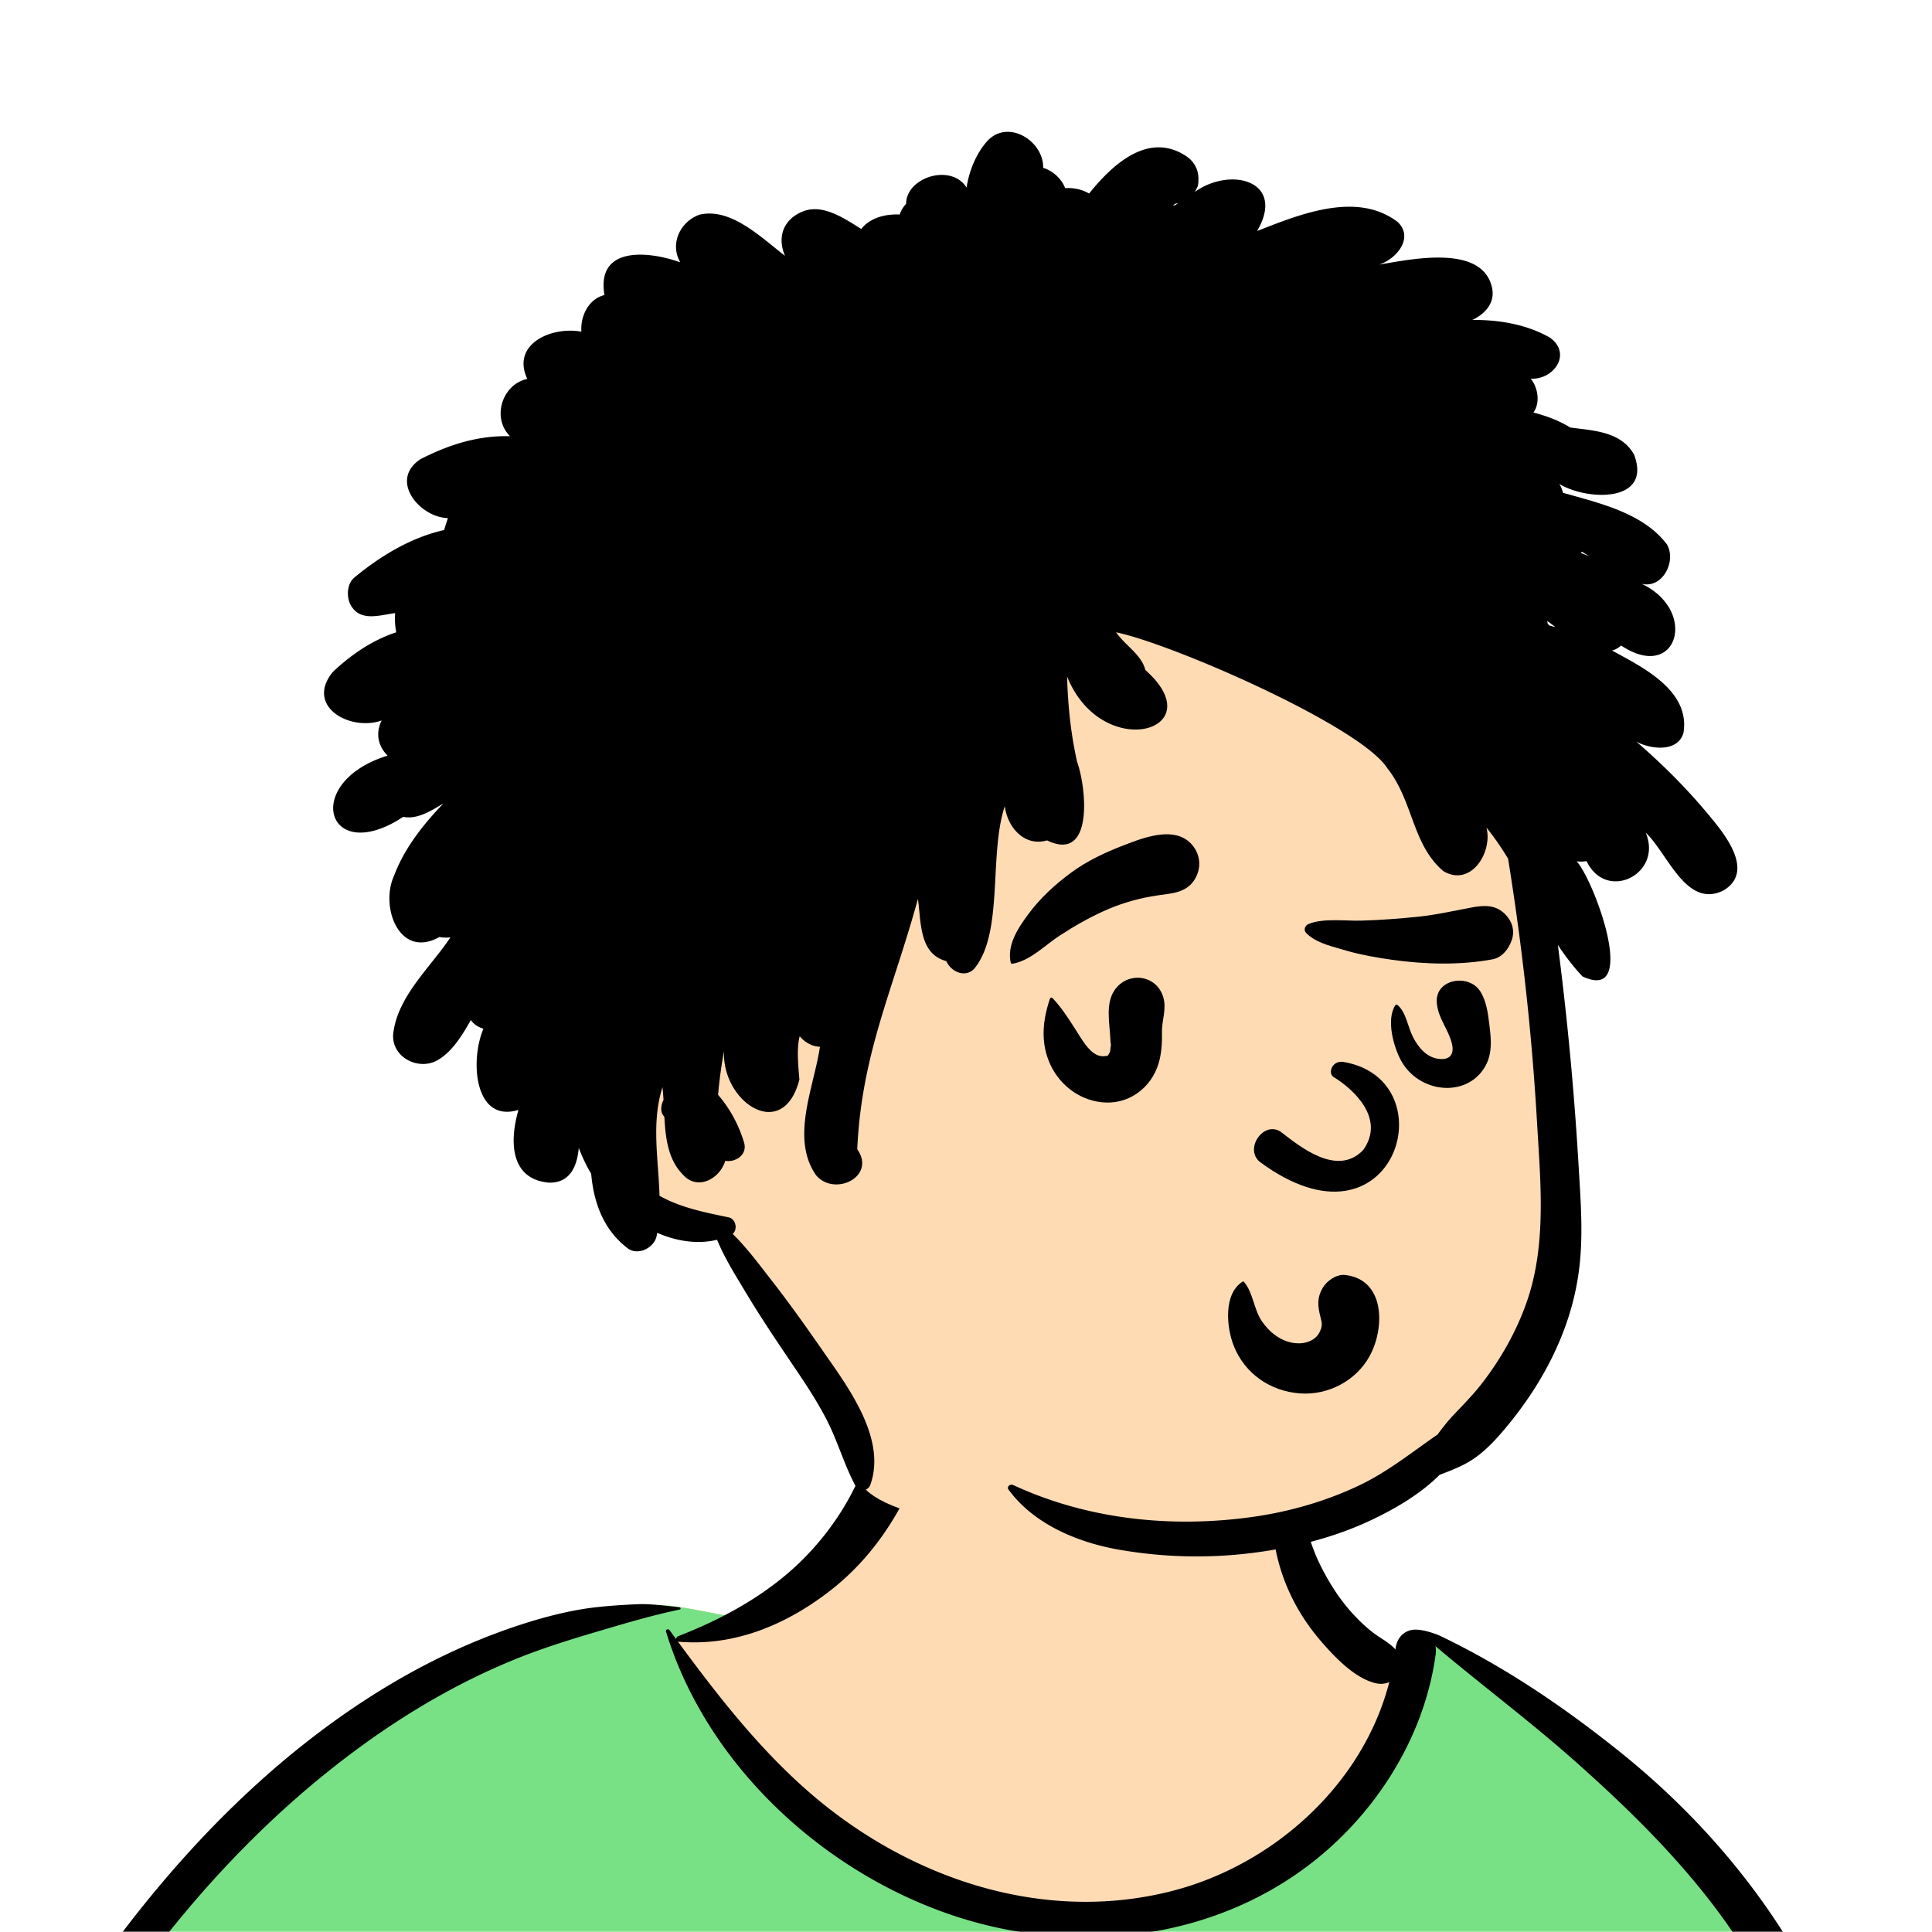 <svg xmlns:dc="http://purl.org/dc/elements/1.1/" xmlns:cc="http://creativecommons.org/ns#" xmlns:rdf="http://www.w3.org/1999/02/22-rdf-syntax-ns#" xmlns:svg="http://www.w3.org/2000/svg" xmlns="http://www.w3.org/2000/svg" viewBox="0 0 704 704" fill="none"><mask id="avatarsRadiusMask"><rect width="704" height="704" rx="0" ry="0" x="0" y="0" fill="#fff"/></mask><g mask="url(#avatarsRadiusMask)"><g fill-rule="evenodd" clip-rule="evenodd"><path d="M705.281 1074.02a2351.117 2351.117 0 0 1-11.084-68.46c-1.594-10.86-3.149-21.73-4.547-32.618-.979-7.628-2.47-16.351 2.72-22 7.303-7.952 13.937-14.758 14.831-26.149.841-10.717-2.783-22.4-5.049-32.803-4.752-21.816-10.668-43.362-17.205-64.704-6.641-21.683-13.923-43.162-21.31-64.6-6.906-20.044-13.545-40.269-22.54-59.5-17.071-36.495-45.951-63.522-81.643-81.568-8.877-4.488-26.983-20.51-36.257-24.097-8.526-3.298-8.495 6.333-16.886 2.705-6.708-2.9-12.954-6.767-16.71-13.244-4.078-7.033-14.305-16.869-15.862-25.055-3.299-17.351.275-32.12-12.109-45.179-10.994-11.597-25.771-19.542-41.061-23.807-33.636-9.381-78.494-2.822-98.788 28.433-9.693 14.926-13.08 32.968-26.159 45.149-11.421 10.636-8.865 17.908-23.657 23.39-.838.311-23.546-4.56-24.384-4.248-16.182-3.463-31.648 6.23-46.494 11.856-22.133 8.384-43.205 19.298-63.002 32.269-39.92 26.155-74.11 60.118-102.296 98.551-28.42 38.75-50.471 82.182-66.172 127.576a492.842 492.842 0 0 0-10.26 33.455c-1.69 6.307-3.497 12.849-1.438 19.305 1.684 5.283 5.43 9.216 9.829 12.385 5.963 4.297 17.924 7.09 17.69 15.732-.177 6.57-2.406 13.485-3.494 19.978-1.295 7.732-2.36 15.51-3.423 23.276-4.84 35.352-8.607 70.902-10.273 106.552-1.64 35.1-3.001 70.92-.566 106.01.16 2.31.85 4.44 1.964 6.23-1.04.4-1.12 2.34.174 2.61.906.19 1.81.39 2.716.58 1.882 1.42 4.229 2.29 6.93 2.38 1.83.06 3.66.14 5.49.23 19.3 4.04 38.599 7.85 58.152 10.74 23.768 3.5 47.606 6.36 71.518 8.69 49.135 4.78 97.883 3.19 147.083.62 49.124-2.58 98.219-3.18 147.394-1.9 49.218 1.28 98.418 3.42 147.647 4.3 54.999.98 109.914-.52 164.754-4.9 7.519-.59 12.171-6.58 10.688-14.04-8.885-44.75-18.954-89.19-26.911-134.13Z" fill="rgba(255, 219, 180, 1)"/><path d="m201.087 597.521 1.074-.414c14.518-5.671 29.628-14.822 45.421-11.442.558-.208 10.834 1.887 17.872 3.215l-6.68 6.973-11.79 2.268c40.673 67.128 88.778 100.692 144.314 100.692 55.537 0 97.678-33.564 126.425-100.692l3.923-1.085c.484.112 1 .271 1.552.485 9.274 3.587 27.379 19.608 36.256 24.096 35.692 18.047 64.572 45.073 81.643 81.569 8.695 18.59 15.189 38.108 21.85 57.494l.69 2.005c7.387 21.438 14.669 42.918 21.31 64.601 6.253 20.414 11.938 41.015 16.579 61.86l.626 2.844c2.266 10.403 5.89 22.085 5.049 32.803-.318 4.058-1.365 7.534-2.912 10.687l-80.446 28.947 38.326 261.393c-35.107 1.51-70.246 1.9-105.419 1.27-49.229-.88-98.429-3.02-147.647-4.3-47.685-1.24-95.294-.71-142.928 1.67l-12.097.62c-46.613 2.33-92.858 3.52-139.452-1.01l-3.175-.31v-38.24l16.367-212.911-82.945-15.613-81.422-39.546c-2.46-2.459-4.434-5.329-5.532-8.773-1.907-5.98-.498-12.033 1.064-17.905l.375-1.4a492.842 492.842 0 0 1 10.26-33.455c15.7-45.394 37.751-88.827 66.171-127.576 28.187-38.433 62.377-72.396 102.296-98.552 19.797-12.97 40.869-23.884 63.002-32.268Z" fill="rgba(120, 225, 133, 1)"/><path d="M232.235 584.564c5.086-.221 10.272.602 15.346 1.101.442.043.61.725.112.829-9.08 1.897-18.062 4.492-26.98 7.128l-3.819 1.13c-10.057 2.975-19.819 6.044-29.555 10.012-19.404 7.908-37.833 18.582-54.794 30.845C67.233 682.83 19.963 754.324-9.867 828.345a525.982 525.982 0 0 0-20.525 61.653 554.65 554.65 0 0 0-3.83 15.347c-.354 1.505-1.897 5.359-1.05 6.899.747 1.361 3.655 2.202 5.006 2.91l4.561 2.365c8.897 4.585 23.717 12.123 25.203 12.857l2.318 1.141c37.91 18.585 78.418 34.345 121.079 35.436l.334-3.643c1.902-20.141 4.398-40.389 9.846-59.911.293-1.049 1.628-.695 1.75.237 3.035 23.111 2.065 46.402 1.006 69.62-1.875 41.124-4.365 82.224-6.578 123.324-1.108 20.57-2.54 41.11-3.833 61.67-1.295 20.59-1.714 41.68-4.671 62.1-.659 4.55-5.991 7.03-10.029 6.55-4.468-.53-7.905-4.47-7.926-8.98-.054-11.9 1.441-23.94 2.272-35.8.789-11.28 1.636-22.55 2.504-33.82 3.172-41.13 6.821-82.21 10.196-123.33 1.196-14.58 2.488-29.147 3.818-43.715-45.193-1.457-87.414-18.196-127.692-37.754-.583 13.237-1.99 26.45-3.354 39.632-3.805 36.787-7.16 73.557-9.67 110.457-1.269 18.64-2.192 37.3-2.996 55.96a1708.912 1708.912 0 0 0-1.187 36.7l-.137 7.01c-.113 4.44-.564 8.55-4.3 11.78-3.796 3.29-8.922 3.46-12.678 0-5.028-4.63-4.139-10.93-3.99-17.15a1718.048 1718.048 0 0 1 1.775-47.18c1.886-36.64 5.655-73.13 10.58-109.47l1.922-14.03c3.59-26.08 7.532-52.754 15.558-77.877a1428.758 1428.758 0 0 1-9.345-4.691c-5.506-2.788-11.199-5.404-16.55-8.481-4.247-2.441-7.909-5.789-9.09-10.73-1.319-5.505.697-11.526 2.036-16.896l.116-.472a502.049 502.049 0 0 1 4.22-16.153c6.05-21.739 13.53-43.054 22.285-63.849 17.53-41.632 40.157-81.183 67.796-116.944 24.88-32.19 54.269-61.382 88.715-83.276 16.84-10.704 34.786-19.493 53.765-25.707 8.871-2.904 18.523-5.43 27.811-6.47 5.01-.56 10.027-.881 15.061-1.1Zm90.114-65.97c6.044-6.49 18.052.226 15.15 8.82-6.826 20.219-17.696 38.662-34.66 51.948-15.946 12.49-34.961 20.601-55.439 18.87a1.217 1.217 0 0 1-.416-.111l1.765 2.394c13.854 18.741 28.47 37.223 46.087 52.541 35.893 31.211 84.763 48.045 131.953 36.07 37.128-9.421 69.838-38.78 79.458-76.196-1.379.618-3.018.829-4.817.438-7.697-1.671-15.317-9.766-20.281-15.57-5.37-6.279-9.564-13.059-12.638-20.723-5.626-14.026-7.43-32.085.252-45.672.948-1.675 3.134-.736 3.32.899l.292 2.552c1.481 12.734 3.326 25.051 9.33 36.659 2.938 5.68 6.46 11.224 10.747 15.981 2.294 2.545 4.781 4.977 7.466 7.111 2.616 2.079 5.783 3.583 8.128 5.968l.43.458.012-.082c.593-5.041 4.128-7.262 7.587-7.123 3.347.135 7.279 1.608 8.802 2.314l.144.068c23.352 11.21 44.859 25.821 65.099 42.031 41.856 33.524 73.217 77.349 88.412 128.957 7.458 25.329 11.737 51.428 16.254 77.405l2.782 15.917c4.216 23.981 8.926 48.435 18.444 70.743 2.462 5.771.564 11.183-5.473 13.452-7.538 2.834-15.104 5.578-22.682 8.288 3.721 15.963 5.99 32.479 8.778 48.519 5.926 34.1 13.187 67.98 19.413 102.04 3.183 17.41 6.055 34.88 9.235 52.29 1.531 8.39 3.129 16.76 4.683 25.14.837 4.52 1.596 9.06 2.395 13.58l.139.76c.458 2.38 1.033 4.85.376 7.24-.749 2.73-2.876 4.65-4.775 6.61-1.563 1.61-3.822 1.62-5.737.74l-.63-.29c-3.42-1.6-6.1-3.2-7.313-7.06-.768-2.44-1.045-5.19-1.547-7.71-.963-4.82-1.876-9.66-2.738-14.5a3535.65 3535.65 0 0 1-5.052-29.1l-1.536-9.09c-5.27-31.33-10.275-62.85-12.805-94.51-1.123-14.05-2.312-28.08-3.513-42.12l-.901-10.524c-1.14-13.325-2.533-26.987-2.73-40.492l-4.532 1.609-22.11 7.816c-5.482 1.937-12.462 5.907-18.362 5.185-2.888-.354-5.09-1.263-6.79-2.915 2.036 28.733 4.792 57.421 8.465 85.951 3.342 25.97 7.047 51.9 11.423 77.71 2.167 12.78 4.394 25.55 6.813 38.29 1.209 6.37 2.457 12.73 3.743 19.08.641 3.17 1.404 6.35 1.904 9.54.572 3.66-.436 5.91-2.481 8.93-1.679 2.47-5.038 3.74-7.761 2.03-3.606-2.26-5.487-4.22-6.548-8.34-.964-3.75-1.55-7.65-2.296-11.44-1.377-7-2.708-14.01-3.993-21.02-2.687-14.68-5.164-29.38-7.376-44.14-7.795-51.97-12.741-104.37-15.239-156.859-1.233-25.897-1.614-51.817-1.395-77.741.112-13.288.546-26.614 1.486-39.869.952-13.417 2.932-26.566 4.7-39.854.062-.468.722-.495.75 0 .837 14.898 2.149 29.779 2.792 44.716.614 14.253.883 28.528 1.371 42.786.641 18.742 1.53 37.495 2.707 56.235 2.131-2.331 5.343-3.675 8.557-3.15 4.656-.977 9.668-3.42 14.107-4.903l16.734-5.59c8.797-2.938 17.594-5.856 26.422-8.686-7.893-26.553-13.3-53.502-17.917-80.844l-2.059-12.297c-4.075-24.204-8.47-48.419-15.852-71.858-7.761-24.642-19.375-47.552-34.782-68.299-15.187-20.447-33.664-38.451-52.688-55.291-16.287-14.416-33.71-27.432-50.322-41.452.174.929.211 1.952.058 3.076-3.532 25.85-17.017 49.923-35.81 67.828-37.755 35.971-93.642 43.434-141.964 26.566-46.743-16.316-88.07-54.958-102.671-102.775-.25-.818.846-1.143 1.286-.542.81 1.11 1.624 2.22 2.439 3.33-.055-.441.174-.921.718-1.131 17.036-6.578 33.765-15.907 46.535-29.104 6.224-6.433 11.656-13.721 15.944-21.581 2.054-3.765 3.899-7.664 5.371-11.693l.374-1.042c1.784-5.047 3.275-10.193 6.999-14.192Z" fill="#000"/></g><g transform="matrix(.998 0 0 1 156 62)"><g fill-rule="evenodd" clip-rule="evenodd"><path d="M242.042 75.26c56.78 0 115.51 44.012 136.324 72.097 24.066 32.475 43.051 188.372 34.145 241.271-8.906 52.899-53.145 110.556-129.944 110.556-76.798 0-123.536-9.46-125.41-23.2-1.874-13.739-50.654-90.219-50.654-90.219s-49.89-14.032-50.085-47.551c-.194-33.519 26.735-45.714 26.735-45.714s-9.602-132.279 14.58-166.718c24.182-34.44 87.528-50.522 144.309-50.522Z" fill="rgba(255, 219, 180, 1)"/><path d="M203.758-10.155c7.636-8.987 21.105-.492 20.8 9.328 3.049.825 6.645 3.673 8.032 7.384 3.001-.194 6.027.402 8.752 1.96l.575-.707c9.445-11.531 21.944-21.426 34.841-12.934 3.511 2.31 5.082 6.13 4.308 10.27l-.059.293.285-1.278c.291-1.215-.143 1.215-.306 1.73l-.02.058c-.341.865-.681 1.301-.989 1.956 13.204-9.381 33.31-3.89 22.716 14.27l4.308-1.68c14.906-5.76 33.44-11.947 47.029-1.59 6.073 5.843-.669 13.634-6.858 15.523l1.064-.178c11.877-2.017 36.655-7.002 40.194 8.46 1.274 5.562-2.439 9.628-7.123 11.866 9.911-.036 19.686 1.598 28.262 6.434 8.157 5.798 1.564 15.391-6.967 14.973 2.645 3.27 3.523 8.805.969 12.338 4.848 1.273 9.321 2.91 13.443 5.461l1.133.146c8.241 1.028 17.642 1.64 22.175 9.733 6.672 17.56-17.085 16.861-27.282 10.693a10.31 10.31 0 0 1 1.305 3.204l3.305.927c12.466 3.468 26.574 7.298 34.6 17.79 3.679 6.037-1.441 16.298-9.133 14.464 20.844 9.926 12.855 36.076-7.529 22.473-.954.882-2.114 1.538-3.328 1.827l4.301 2.332c10.925 5.981 24.064 14.17 21.783 27.749-2.17 7.187-12.139 5.873-17.206 3.123 8.853 7.613 17.207 15.855 24.795 24.767l2.1 2.498c5.902 7.073 16.168 20.094 5.047 26.898-13.71 6.978-20.544-13.628-28.518-20.983 6.376 15.002-14.352 25.465-21.587 10.354a11.864 11.864 0 0 1-3.635.074c6.238 6.612 23.108 51.852 2.124 41.932-3.342-3.536-6.275-7.4-8.97-11.456a1151.09 1151.09 0 0 1 7.426 78.024l.567 9.447c.579 9.799 1.018 19.64-.083 29.407-1.271 11.37-4.54 22.04-9.49 32.34-4.561 9.5-10.441 18.3-17.17 26.39-3.6 4.33-7.42 8.54-12.12 11.709-3.741 2.521-8.111 4.181-12.321 5.781-6.849 6.84-15.639 12.01-24.229 16.14-14.16 6.79-29.51 10.54-45.04 12.42-15.88 1.909-31.92 1.45-47.67-1.28-15.05-2.6-31.181-9.25-40.45-21.92-.8-1.09.689-2.12 1.669-1.67 26.901 12.45 57.13 15.7 86.451 11.77 13.679-1.83 27.139-5.61 39.63-11.48 10.54-4.95 19.429-12.15 28.889-18.67 1.841-2.45 3.7-4.86 5.821-7.1l3.309-3.47c2.473-2.606 4.902-5.248 7.11-8.1 6.821-8.79 12.47-18.76 16.201-29.25 7.256-20.419 5.294-42.585 4.011-63.865l-.111-1.875a934.505 934.505 0 0 0-6.45-68.04 988.002 988.002 0 0 0-4.127-28.163c-2.42-3.937-5.004-7.746-7.897-11.314 2.354 9.148-5.797 21.864-15.792 15.827-11.445-9.784-10.892-25.576-20.484-37.557-9.943-15.359-78.551-45.231-98.949-49.426 3.286 4.781 9.289 8.111 10.689 13.753 25.085 22.164-15.806 33.962-28.575 2.376.283 10.516 1.349 20.941 3.688 31.205 3.407 9.426 6.082 36.743-11.003 28.5-8.179 2.362-14.415-4.604-15.441-12.464-5.908 17.761-.321 46.137-11.154 59.227-3.322 3.443-8.455 1.15-10.182-2.781-10.018-2.624-9.164-14.303-10.379-22.663-9.137 33.321-20.573 56.45-22.148 91.21 7.07 10.065-8.438 17.467-15.094 9.401-9.342-13.497-.728-31.948 1.47-46.722-2.628-.136-5.228-1.302-7.398-3.851-1.183 4.637-.504 10.746-.105 15.775-5.924 23.16-28.445 8.325-27.513-10.461a170.523 170.523 0 0 0-2.177 16.047c4.35 5.004 7.574 10.994 9.48 17.351 1.372 4.594-3.298 7.348-6.862 6.681-1.897 6.471-10.122 11.14-15.532 4.955-5.347-5.408-6.276-13.223-6.703-21.004-.744-.791-1.198-1.827-1.123-3.082.069-1.179.358-2.179.818-3.021a81.347 81.347 0 0 0-.378-4.66c-4.14 12.876-1.446 26.368-1.084 39.555 7.31 4.117 15.657 5.876 24.04 7.614l1.215.252c2.589.54 3.41 4.4 1.46 6.02 5.19 5.08 9.67 11.14 14.04 16.73 5.803 7.416 11.352 15.126 16.751 22.853l3.168 4.539c9.255 13.182 22.051 31.04 16.321 47.278-.78 2.23-4.04 3.03-5.311.69-4.17-7.7-6.5-16.18-10.46-23.97-3.889-7.64-8.729-14.72-13.53-21.8l-2.769-4.103c-4.61-6.852-9.178-13.779-13.411-20.837l-2.948-4.887c-2.769-4.615-5.511-9.384-7.552-14.343-7.27 1.752-14.877.495-21.85-2.536l-.088.484-.177.872c-.995 4.191-6.778 7.057-10.472 4.315-8.842-6.666-12.442-16.588-13.38-27.197a59.386 59.386 0 0 1-4.525-9.436c-.58 6.533-3.102 12.868-10.869 12.671-13.479-1.106-14.801-13.836-11.157-26.497-15.957 4.873-17.826-17.692-12.79-29.584-1.87-.559-3.602-1.673-4.593-3.173l-.827 1.45c-3.067 5.309-6.543 10.464-11.388 13.22-6.77 3.849-16.611-.919-16.161-9.396 1.45-13.816 13.56-24.338 20.932-35.41a12.47 12.47 0 0 1-4.016-.112c-14.735 8.22-21.768-11.126-16.578-22.334 3.803-10.07 10.687-18.73 18.065-26.364l-2.163 1.292c-3.902 2.298-8.255 4.517-12.546 3.615-28.07 18.445-37.284-12.576-5.784-22.272l-.01-.144c-3.162-3.049-4.534-7.875-2.076-12.695-11.554 4.059-28.05-5.124-17.865-17.673 6.643-6.256 14.48-11.637 23.168-14.452a26.816 26.816 0 0 1-.394-7.005l-.518.071c-5.486.789-12.248 3.029-15.63-2.877-1.716-2.974-1.515-7.876 1.297-10.188 9.684-7.962 20.732-14.584 32.733-17.269.44-1.461.9-2.914 1.385-4.359-10.237-.19-21.731-13.788-9.972-21.493 10.338-5.267 20.989-8.655 32.662-8.341-6.844-6.748-2.803-18.98 6.297-20.861-5.96-12.69 8.764-19.238 19.747-17.237-.404-5.638 2.615-11.922 8.423-13.337-3.047-17.842 15.845-16.154 27.682-11.925-3.964-6.878.11-14.97 7.102-17.382 11.452-2.592 22.408 8.315 31.127 15.005-2.973-6.979-.465-13.413 6.616-16.193 7.294-2.855 15.153 2.661 21.24 6.41 3.31-4.157 8.961-5.511 14.03-5.254.542-1.561 1.336-2.863 2.355-3.892-.028-9.618 16.346-14.905 22.061-5.946.972-6.23 3.535-12.223 7.162-16.49ZM408.613 164.28l.189 1.036c.242.214.47.44.703.66.73.172 1.434.354 2.102.541a56.243 56.243 0 0 0-2.994-2.237Zm12.64-25.239-.222.308a2.858 2.858 0 0 1-.118.149c.618.234 1.233.473 1.846.719l.919.376.324.143c-.913-.573-1.828-1.14-2.749-1.695ZM273.855 11.983l-.552.137-.495.12c-.057.014-.109.02-.16.04l.144-.03c-.261.198-.604.432-.889.62.28-.023.559-.05.84-.066.367-.274.738-.548 1.112-.82Z" fill="#000"/></g></g><g transform="translate(315 248)"><path fill-rule="evenodd" clip-rule="evenodd" d="M166.943 221.352c1.534-2.667 5.066-5.138 8.298-4.759 14.479 1.698 14.454 19.252 8.863 29.5-4.957 9.087-15.216 14.421-25.484 13.642-10.787-.819-19.978-7.161-24.023-17.252-2.675-6.675-3.911-18.998 3.205-23.483.132-.084.35-.063.455.058 3.412 3.969 3.546 9.928 6.533 14.347 2.778 4.11 7.094 7.504 12.15 8.028 3.776.392 7.596-.97 9.073-4.36.799-1.834.708-2.829.408-4.091l-.273-1.097c-.946-3.841-1.37-6.766.795-10.533Zm3.871-76.985c7.551 4.59 19.057 15.293 10.934 26.673-9.563 10.033-23.33-1.471-30.114-6.674-6.291-4.032-13.359 6.338-7.522 11.047 49.023 36.295 68.918-29.846 30.521-36.443-4.227-.727-5.798 3.977-3.819 5.397Zm-79.743-31.474c4.635-6.954 15.215-5.93 17.768 2.322 1.383 4.47-.527 8.488-.428 12.952.083 3.771-.164 7.973-1.32 11.625-2.636 8.328-10.126 14.21-18.987 13.966-8.832-.243-16.611-5.833-20.31-13.706-3.712-7.903-2.926-16.082-.216-24.118.13-.386.636-.573.941-.248 3.203 3.404 5.548 6.998 7.975 10.81l2.487 3.907c1.9 2.942 4.662 6.7 8.21 6.464l.532-.052c.987-.085.835.111 1.596-1.233.352-.622.288-1.778.458-2.512l.059-.248-.032-.134c-.075-.356-.15-1.025-.21-2.188l-.013-.256c-.257-5.437-1.794-12.424 1.49-17.351Zm117.492 4.629c-.831-8.894 11.673-10.869 15.83-4.288 2.168 3.432 2.799 7.743 3.279 11.827l.224 1.939c.492 4.195.687 8.559-1.134 12.472-2.868 6.163-9.105 9.421-15.833 8.905-6.425-.494-12.287-4.219-15.377-9.874-2.755-5.046-5.494-14.898-2.148-20.161.202-.319.606-.36.883-.114 3.162 2.807 3.677 7.927 5.557 11.584 1.939 3.772 4.88 7.448 9.337 8.021 4.264.548 5.893-1.781 4.805-5.846-1.403-5.248-4.895-8.818-5.423-14.465ZM94.448 60.016l2.045-.783c7.006-2.647 16.625-5.706 22.321-.01 3.514 3.514 4.183 8.689 1.675 12.976-3.039 5.193-8.49 5.32-13.754 6.086-5.987.87-12.076 2.524-17.65 4.882-6.279 2.657-12.106 5.969-17.815 9.668-5.426 3.515-10.833 9.26-17.328 10.343-.265.044-.566-.07-.635-.361-1.475-6.35 2.624-12.6 6.282-17.553 4.426-5.998 9.79-10.921 15.783-15.335 5.785-4.261 12.395-7.34 19.076-9.913Zm127.268 22.577.624-.11c4.249-.707 8.099-.544 11.301 2.82 2.444 2.568 3.386 5.895 2.221 9.288-1.075 3.132-3.479 6.312-6.968 6.968-11.779 2.216-24.826 1.85-36.664.172-5.416-.768-10.881-1.707-16.157-3.19l-2.427-.703c-4.404-1.258-9.446-2.572-12.645-5.811-1.15-1.165-.487-2.83.889-3.37 5.582-2.185 13.233-1.022 19.185-1.194 6.924-.197 13.859-.716 20.75-1.431 6.734-.7 13.25-2.221 19.891-3.44Z" fill="#000"/></g><g transform="translate(279 400)"/><g transform="translate(179 343)"/><g transform="translate(203 303)"/></g></svg>